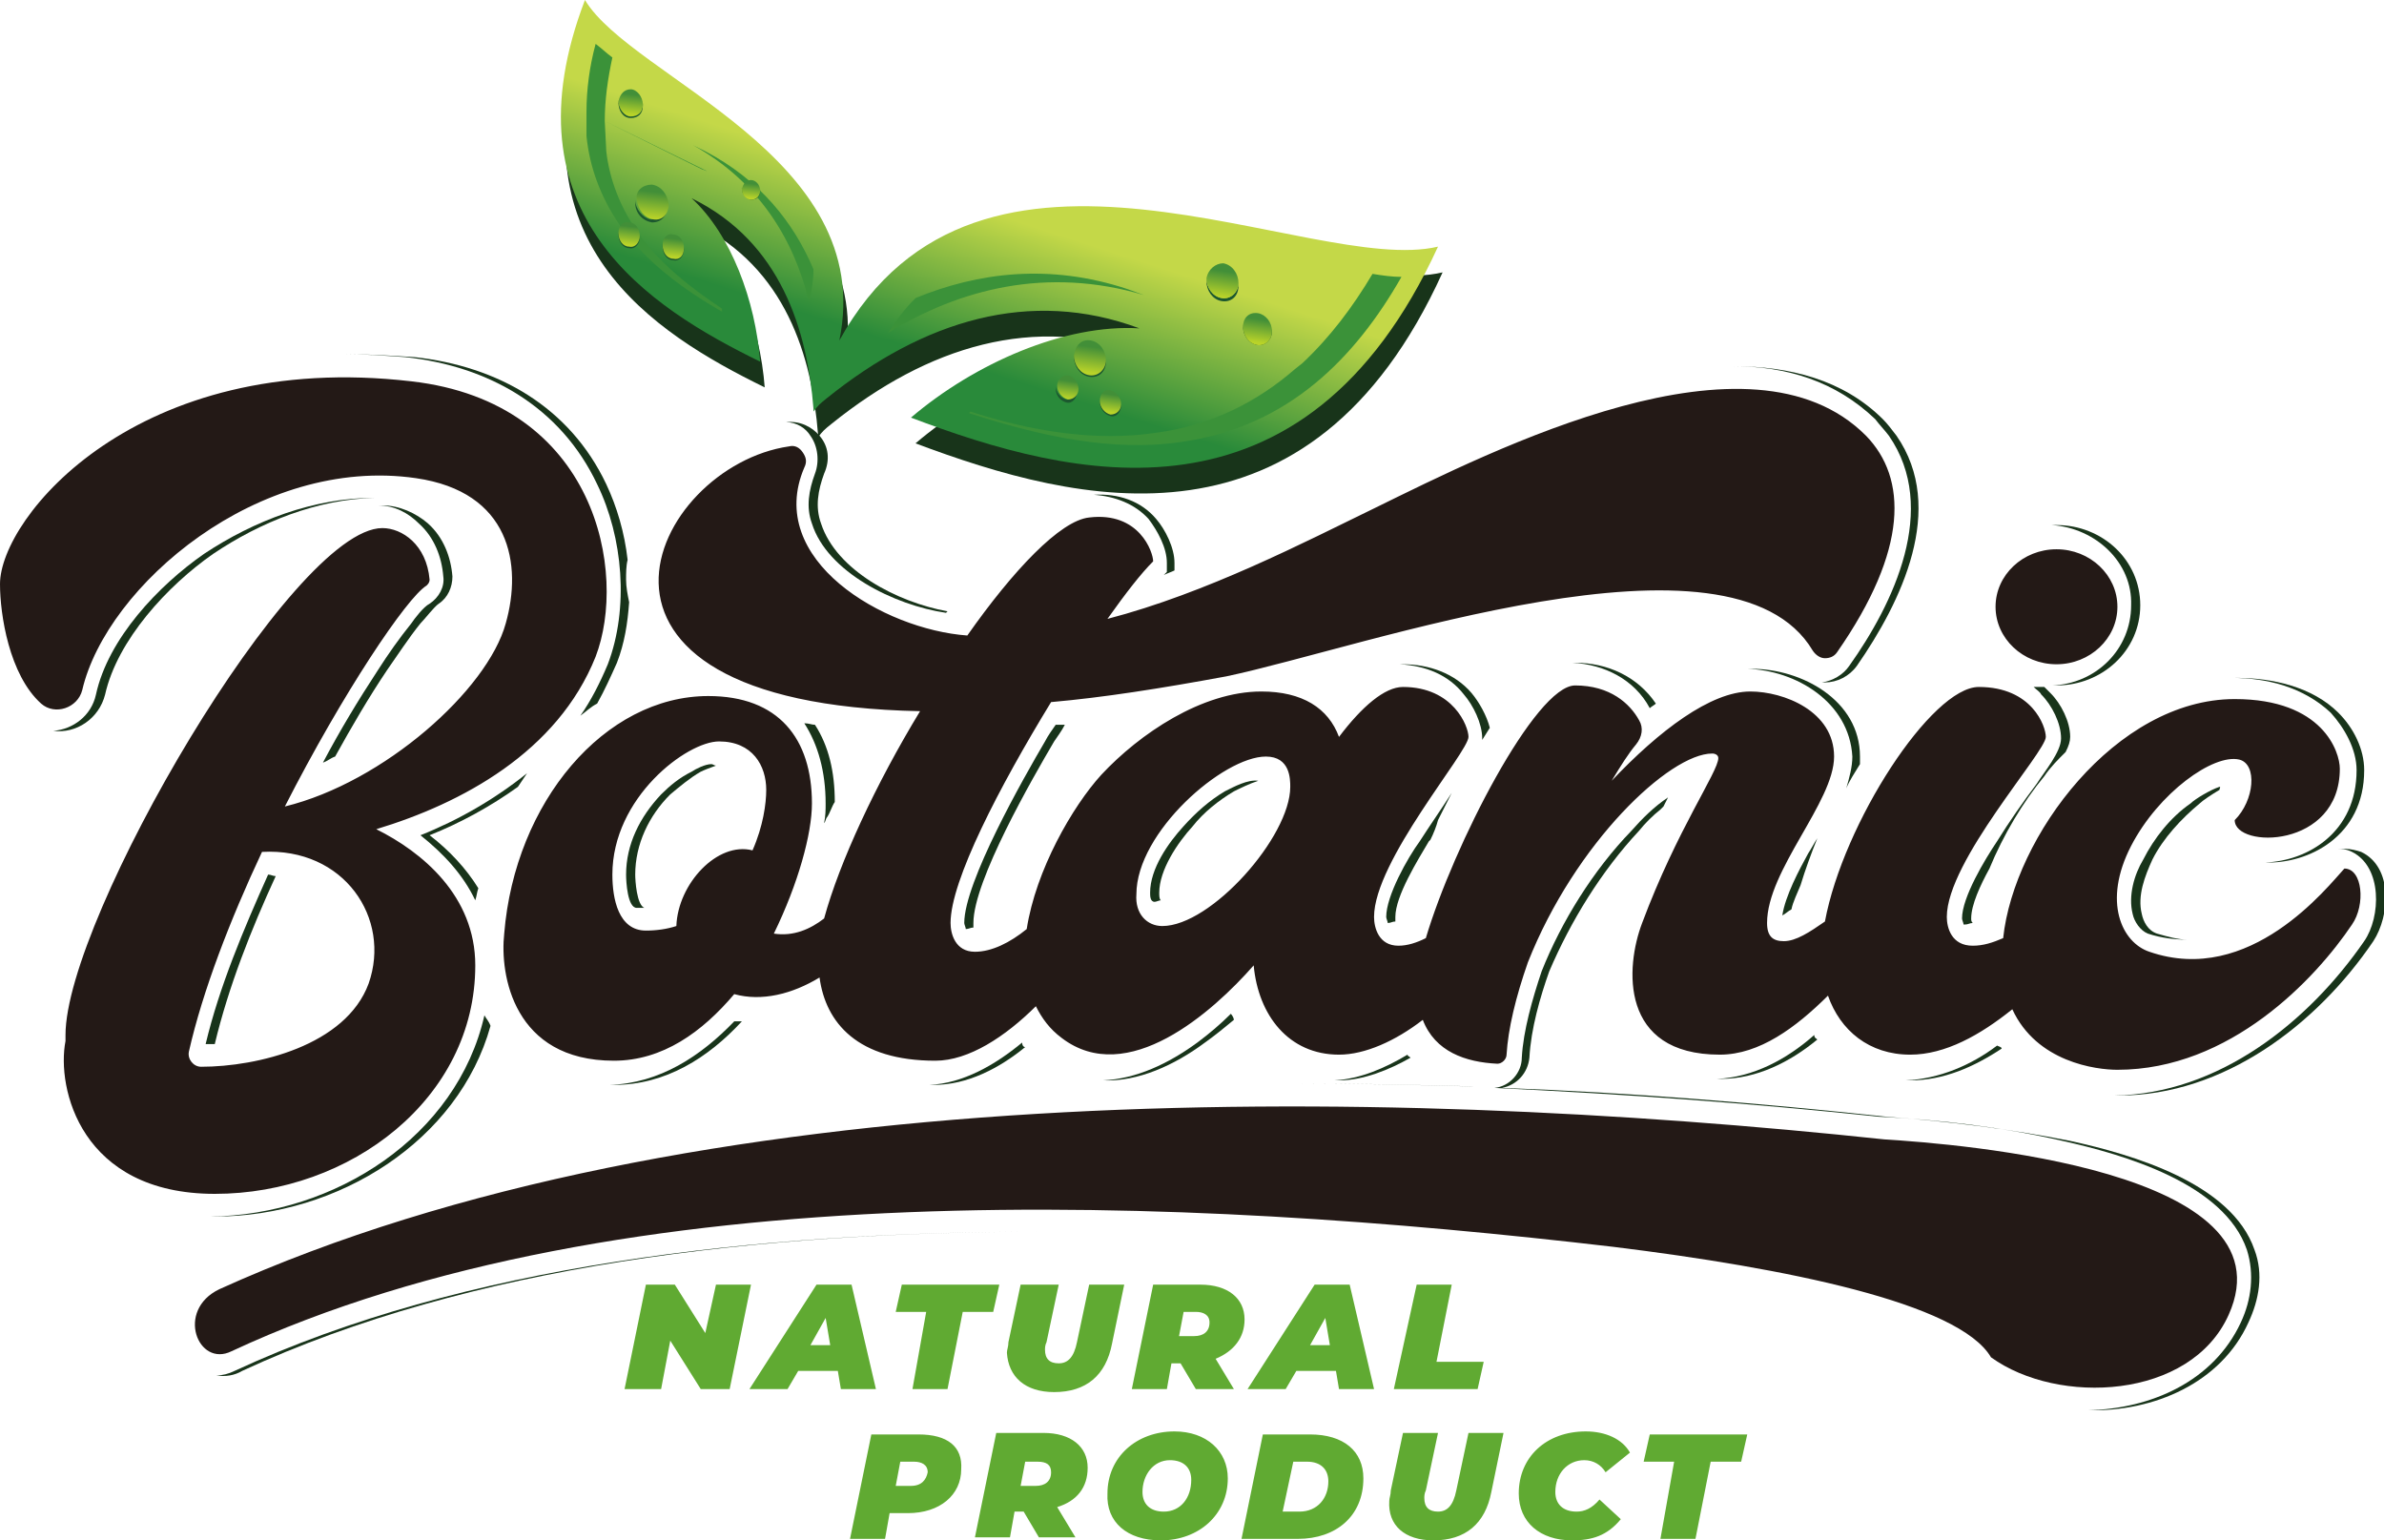 <svg width="130" height="84" viewBox="0 0 130 84" fill="none" xmlns="http://www.w3.org/2000/svg">
<g clip-path="url(#clip0_6566_12940)">
<path fill-rule="evenodd" clip-rule="evenodd" d="M39.042 41.752C38.792 41.835 38.377 42 38.211 42.083C37.629 42.413 37.048 42.908 36.55 43.32C35.387 44.475 34.639 46.043 34.639 47.694C34.639 48.024 34.722 49.344 35.137 49.509C34.971 49.509 34.888 49.509 34.722 49.509C34.224 49.509 34.141 48.106 34.141 47.694C34.141 46.043 34.888 44.558 36.051 43.32C36.55 42.825 37.048 42.413 37.712 42.083C37.962 41.917 38.46 41.67 38.792 41.67C38.876 41.67 38.959 41.752 39.042 41.752Z" fill="#18341A"/>
<path fill-rule="evenodd" clip-rule="evenodd" d="M68.614 42.578C68.115 42.743 67.617 42.99 67.284 43.155C66.454 43.65 65.623 44.31 65.042 45.053C64.211 45.961 63.214 47.446 63.214 48.684C63.214 48.849 63.214 49.014 63.297 49.096C63.214 49.096 63.048 49.179 62.965 49.179C62.716 49.179 62.716 48.849 62.716 48.684C62.716 47.364 63.713 45.961 64.543 45.053C65.208 44.31 65.955 43.65 66.786 43.155C67.284 42.908 68.032 42.495 68.614 42.578C68.531 42.495 68.531 42.495 68.614 42.578C68.614 42.495 68.614 42.495 68.614 42.578Z" fill="#18341A"/>
<path fill-rule="evenodd" clip-rule="evenodd" d="M15.035 47.776C13.706 50.664 12.46 53.8 11.712 56.935C11.546 56.935 11.38 56.935 11.214 56.935C11.961 53.8 13.29 50.664 14.62 47.694C14.786 47.694 14.869 47.776 15.035 47.776Z" fill="#18341A"/>
<path fill-rule="evenodd" clip-rule="evenodd" d="M58.064 39.525C57.898 39.855 57.649 40.185 57.483 40.432C56.32 42.413 53.08 48.024 53.08 50.334C53.08 50.416 53.08 50.499 53.08 50.581C52.914 50.581 52.831 50.664 52.665 50.664C52.665 50.581 52.581 50.416 52.581 50.334C52.581 48.106 55.821 42.413 56.984 40.432C57.15 40.102 57.399 39.772 57.566 39.525C57.732 39.525 57.981 39.525 58.064 39.525Z" fill="#18341A"/>
<path fill-rule="evenodd" clip-rule="evenodd" d="M44.441 39.525C45.188 40.68 45.521 42.083 45.521 43.733C45.355 43.98 45.272 44.31 45.105 44.558C45.022 44.64 45.022 44.806 44.939 44.888C45.022 44.475 45.022 44.145 45.022 43.815C45.022 42.083 44.607 40.597 43.859 39.442C44.109 39.442 44.275 39.525 44.441 39.525Z" fill="#18341A"/>
<path fill-rule="evenodd" clip-rule="evenodd" d="M98.185 48.271C98.019 48.684 97.77 49.179 97.687 49.591C97.521 49.674 97.355 49.839 97.189 49.921C97.355 48.849 98.102 47.446 98.601 46.538C98.767 46.291 98.933 45.961 99.099 45.713C98.767 46.538 98.434 47.446 98.185 48.271Z" fill="#18341A"/>
<path fill-rule="evenodd" clip-rule="evenodd" d="M78 45.796L77.917 45.878C77.335 46.868 76.089 48.849 76.089 50.004C76.089 50.086 76.089 50.169 76.089 50.251C75.923 50.251 75.84 50.334 75.674 50.334C75.674 50.251 75.591 50.086 75.591 50.004C75.591 48.849 76.754 46.786 77.418 45.878C78 44.971 78.581 44.145 79.163 43.238C78.913 43.733 78.664 44.228 78.415 44.723C78.332 45.053 78.166 45.466 78 45.796Z" fill="#18341A"/>
<path fill-rule="evenodd" clip-rule="evenodd" d="M28.243 42.908C26.748 43.98 25.087 44.888 23.425 45.548C24.505 46.373 25.419 47.364 26.083 48.436C26 48.684 26 48.849 25.917 49.096C25.253 47.694 24.173 46.538 22.927 45.548C25.003 44.723 26.997 43.568 28.741 42.165C28.575 42.413 28.409 42.66 28.243 42.908Z" fill="#18341A"/>
<path fill-rule="evenodd" clip-rule="evenodd" d="M111.892 28.633C111.975 28.633 112.058 28.633 112.141 28.633C114.633 28.633 116.709 30.53 116.709 33.006C116.709 35.481 114.633 37.379 112.141 37.379C112.058 37.379 111.975 37.379 111.892 37.379C114.301 37.297 116.211 35.399 116.211 33.006C116.294 30.695 114.301 28.798 111.892 28.633Z" fill="#18341A"/>
<path fill-rule="evenodd" clip-rule="evenodd" d="M95.278 36.472C95.361 36.472 95.444 36.472 95.527 36.472C98.268 36.472 101.425 38.204 101.425 41.257C101.425 41.422 101.425 41.505 101.425 41.67C101.176 42.083 100.843 42.578 100.677 42.99C100.843 42.413 101.009 41.835 101.009 41.257C100.843 38.287 97.936 36.554 95.278 36.472Z" fill="#18341A"/>
<path fill-rule="evenodd" clip-rule="evenodd" d="M85.725 36.142C85.808 36.142 85.808 36.142 85.891 36.142C87.636 36.142 89.297 36.884 90.294 38.369C90.211 38.452 90.045 38.534 89.962 38.617C89.131 37.049 87.469 36.224 85.725 36.142Z" fill="#18341A"/>
<path fill-rule="evenodd" clip-rule="evenodd" d="M76.339 36.224C76.422 36.224 76.422 36.224 76.505 36.224C77.917 36.224 79.329 36.719 80.243 37.792C80.658 38.287 81.074 39.029 81.24 39.69C81.074 39.937 80.991 40.102 80.825 40.35V40.267C80.825 39.442 80.326 38.452 79.828 37.874C78.997 36.802 77.751 36.306 76.339 36.224Z" fill="#18341A"/>
<path fill-rule="evenodd" clip-rule="evenodd" d="M94.447 19.968C97.604 19.968 100.511 20.711 102.671 22.857C102.92 23.104 103.169 23.434 103.419 23.764C106.16 27.725 103.668 32.841 101.259 36.306C100.843 36.884 100.179 37.214 99.514 37.214C99.431 37.214 99.431 37.214 99.348 37.214C99.93 37.132 100.511 36.801 100.843 36.306C103.252 32.923 105.744 27.725 103.003 23.764C102.754 23.434 102.505 23.187 102.256 22.857C100.096 20.794 97.438 19.968 94.447 19.968Z" fill="#18341A"/>
<path fill-rule="evenodd" clip-rule="evenodd" d="M59.642 26.982C60.971 26.9 62.217 27.312 63.048 28.302C63.546 28.88 64.045 29.87 64.045 30.695V31.108C63.879 31.191 63.629 31.273 63.463 31.356L63.629 31.191V30.695C63.629 29.87 63.131 28.963 62.633 28.302C61.885 27.477 60.805 27.065 59.642 26.982Z" fill="#18341A"/>
<path fill-rule="evenodd" clip-rule="evenodd" d="M42.863 23.022C43.61 22.939 44.275 23.269 44.69 23.764C45.189 24.342 45.272 25.084 44.94 25.827C44.607 26.735 44.441 27.642 44.773 28.55C45.604 31.108 48.927 32.841 51.668 33.336L51.585 33.419C48.761 33.006 45.106 31.191 44.275 28.55C43.943 27.642 44.109 26.735 44.441 25.827C44.69 25.167 44.607 24.342 44.192 23.764C43.943 23.352 43.444 23.022 42.863 23.022Z" fill="#18341A"/>
<path fill-rule="evenodd" clip-rule="evenodd" d="M18.69 19.308C20.019 19.308 21.265 19.391 22.594 19.474C27.163 19.969 31.067 22.197 33.06 26.405C33.642 27.642 34.057 29.045 34.224 30.53C34.14 30.86 34.14 31.273 34.14 31.603C34.14 32.016 34.224 32.428 34.307 32.841C34.224 33.996 34.057 35.069 33.642 36.142C33.31 36.884 32.977 37.627 32.562 38.369C32.23 38.534 31.981 38.782 31.648 39.029C32.23 38.204 32.728 37.214 33.144 36.224C34.307 33.171 33.974 29.293 32.562 26.405C30.569 22.197 26.664 19.969 22.096 19.474C20.933 19.391 19.853 19.308 18.69 19.308Z" fill="#18341A"/>
<path fill-rule="evenodd" clip-rule="evenodd" d="M20.434 27.147C17.278 27.23 14.204 28.468 11.629 30.2C9.137 31.933 6.396 34.904 5.732 37.874C5.399 39.194 4.153 40.02 2.907 39.855C3.987 39.772 4.984 39.029 5.233 37.874C5.898 34.821 8.639 31.933 11.131 30.2C13.872 28.385 17.112 27.147 20.434 27.147Z" fill="#18341A"/>
<path fill-rule="evenodd" clip-rule="evenodd" d="M20.601 27.56C20.684 27.56 20.767 27.56 20.85 27.56C21.764 27.56 22.677 27.973 23.342 28.55C24.173 29.293 24.588 30.365 24.671 31.438C24.671 32.016 24.422 32.593 23.923 32.923C23.674 33.088 23.176 33.748 22.927 33.996C22.262 34.821 21.681 35.729 21.099 36.554C20.102 38.039 19.189 39.607 18.275 41.257C18.026 41.34 17.86 41.505 17.61 41.587C18.524 39.855 19.521 38.204 20.601 36.554C21.182 35.646 21.764 34.821 22.428 33.996C22.594 33.748 23.093 33.088 23.425 32.923C23.924 32.593 24.256 32.016 24.173 31.438C24.09 30.365 23.674 29.293 22.844 28.55C22.262 27.973 21.515 27.56 20.601 27.56Z" fill="#18341A"/>
<path fill-rule="evenodd" clip-rule="evenodd" d="M26.748 55.945C25.003 62.216 18.441 66.342 11.713 66.342C11.63 66.342 11.546 66.342 11.463 66.342C18.275 66.259 24.92 61.969 26.416 55.367C26.498 55.532 26.665 55.697 26.748 55.945Z" fill="#18341A"/>
<path fill-rule="evenodd" clip-rule="evenodd" d="M40.454 55.697C38.626 57.678 36.3 59.163 33.476 59.163C33.393 59.163 33.31 59.163 33.227 59.163C35.968 59.081 38.211 57.595 40.039 55.697C40.122 55.697 40.288 55.697 40.454 55.697Z" fill="#18341A"/>
<path fill-rule="evenodd" clip-rule="evenodd" d="M55.904 57.1C54.492 58.255 52.748 59.163 50.92 59.163C50.837 59.163 50.754 59.163 50.671 59.163C52.498 59.081 54.243 58.09 55.738 56.853C55.738 57.018 55.821 57.1 55.904 57.1Z" fill="#18341A"/>
<path fill-rule="evenodd" clip-rule="evenodd" d="M67.284 55.615C66.786 56.028 66.288 56.44 65.706 56.853C64.045 58.09 62.051 58.998 60.141 58.916C61.968 58.833 63.712 58.008 65.291 56.853C65.955 56.358 66.537 55.862 67.118 55.285C67.201 55.367 67.284 55.532 67.284 55.615Z" fill="#18341A"/>
<path fill-rule="evenodd" clip-rule="evenodd" d="M76.92 57.678C75.757 58.338 74.345 58.916 73.016 58.916C72.933 58.916 72.85 58.916 72.767 58.916C74.179 58.833 75.508 58.255 76.754 57.513C76.754 57.595 76.837 57.595 76.92 57.678Z" fill="#18341A"/>
<path fill-rule="evenodd" clip-rule="evenodd" d="M70.441 59.081C73.68 59.081 77.003 59.163 80.243 59.246C80.326 59.246 80.326 59.246 80.409 59.246C77.169 59.163 73.847 59.081 70.441 59.081Z" fill="#18341A"/>
<path fill-rule="evenodd" clip-rule="evenodd" d="M56.901 67.167C41.367 67.167 25.668 68.982 13.208 74.758C12.792 75.006 12.294 75.088 11.795 75.006C12.128 75.006 12.46 74.923 12.792 74.758C25.252 68.982 41.201 67.167 56.901 67.167Z" fill="#18341A"/>
<path fill-rule="evenodd" clip-rule="evenodd" d="M90.543 44.145C90.128 44.475 89.712 44.888 89.38 45.301C87.303 47.529 85.642 50.251 84.479 52.974C83.981 54.377 83.482 56.11 83.399 57.678C83.316 58.503 82.735 59.163 81.904 59.328C88.882 59.576 95.942 60.153 102.837 60.896C106.16 61.143 109.565 61.556 112.888 62.216C116.294 62.959 121.693 64.526 122.939 68.157C123.438 69.477 123.188 70.88 122.607 72.118C121.112 75.418 117.457 76.986 113.885 76.904C117.291 76.821 120.696 75.336 122.192 72.118C122.773 70.88 122.939 69.477 122.524 68.157C121.278 64.526 115.795 62.959 112.473 62.216C109.233 61.473 105.827 61.061 102.422 60.896C95.444 60.153 88.466 59.658 81.489 59.328C82.319 59.245 82.984 58.503 82.984 57.678C83.067 56.193 83.565 54.46 84.064 52.974C85.144 50.251 86.888 47.446 88.965 45.301C89.546 44.64 90.211 43.98 90.958 43.485C90.875 43.65 90.792 43.815 90.709 43.98L90.543 44.145Z" fill="#18341A"/>
<path fill-rule="evenodd" clip-rule="evenodd" d="M99.099 56.688C97.604 57.925 95.776 58.833 93.866 58.833C93.783 58.833 93.7 58.833 93.617 58.833C95.61 58.751 97.438 57.76 98.933 56.44C98.933 56.605 99.016 56.605 99.099 56.688Z" fill="#18341A"/>
<path fill-rule="evenodd" clip-rule="evenodd" d="M109.15 57.183C107.655 58.173 105.994 58.916 104.166 58.916C104.083 58.916 104 58.916 103.917 58.916C105.744 58.833 107.489 58.09 108.901 57.018C109.067 57.1 109.15 57.1 109.15 57.183Z" fill="#18341A"/>
<path fill-rule="evenodd" clip-rule="evenodd" d="M127.425 46.291H127.924C128.173 46.291 128.505 46.373 128.754 46.456C130.499 47.281 130.333 49.921 129.419 51.324C126.345 55.862 121.278 59.741 115.547 59.741C115.463 59.741 115.38 59.741 115.297 59.741C120.946 59.658 125.847 55.78 128.92 51.324C129.834 50.004 129.917 47.281 128.256 46.456C127.924 46.291 127.674 46.291 127.425 46.291Z" fill="#18341A"/>
<path fill-rule="evenodd" clip-rule="evenodd" d="M121.029 43.073C120.613 43.32 120.115 43.65 119.949 43.815C118.952 44.641 117.955 45.713 117.374 46.868C116.958 47.776 116.543 48.849 116.792 49.839C116.875 50.252 117.124 50.747 117.623 50.912C118.204 51.077 118.786 51.242 119.284 51.242C118.62 51.242 117.872 51.159 117.124 50.912C116.709 50.747 116.377 50.252 116.294 49.839C116.045 48.849 116.377 47.694 116.875 46.868C117.457 45.713 118.37 44.558 119.45 43.815C119.699 43.568 120.53 43.073 121.029 42.908C121.112 42.908 121.029 42.99 121.029 43.073Z" fill="#18341A"/>
<path fill-rule="evenodd" clip-rule="evenodd" d="M121.693 36.967C121.776 36.967 121.859 36.967 121.943 36.967C123.936 36.967 126.096 37.462 127.508 38.864C128.339 39.69 128.92 40.845 128.92 42C128.92 45.631 125.847 47.116 123.521 47.033C125.847 46.951 128.505 45.383 128.505 42C128.505 40.845 127.84 39.69 127.093 38.864C125.598 37.462 123.604 36.967 121.693 36.967Z" fill="#18341A"/>
<path fill-rule="evenodd" clip-rule="evenodd" d="M111.476 37.462C111.559 37.544 111.725 37.709 111.808 37.792C112.39 38.369 112.888 39.359 112.888 40.185C112.888 40.432 112.805 40.68 112.639 41.01C112.223 41.422 111.808 41.835 111.476 42.33C110.313 43.733 109.233 45.548 108.485 47.363C107.987 48.271 107.489 49.344 107.489 50.086C107.489 50.169 107.489 50.252 107.572 50.334C107.406 50.334 107.323 50.416 107.156 50.416H107.073C107.073 50.334 106.99 50.169 106.99 50.086C106.99 48.931 108.236 46.868 108.901 45.878C109.565 44.806 110.313 43.733 111.061 42.743C111.476 42.083 112.39 41.01 112.39 40.267C112.39 39.442 111.891 38.452 111.31 37.874C111.227 37.709 111.061 37.627 110.894 37.462C111.144 37.462 111.31 37.462 111.476 37.462Z" fill="#18341A"/>
<path fill-rule="evenodd" clip-rule="evenodd" d="M37.962 12.212C40.121 14.193 41.451 17.823 41.7 21.124C35.636 18.153 27.661 13.12 32.147 1.403C34.722 5.776 48.096 9.902 46.019 19.968C53.661 6.106 71.687 16.503 78.665 14.853C71.438 30.778 58.728 27.477 49.923 24.177C53.412 21.206 58.313 19.061 62.383 19.308C56.403 17.081 50.588 18.896 45.355 23.104C44.939 23.434 44.856 23.517 44.607 23.847V23.682C44.275 19.473 42.863 14.605 37.962 12.212Z" fill="#18341A"/>
<path fill-rule="evenodd" clip-rule="evenodd" d="M112.141 36.224C113.968 36.224 115.463 34.821 115.463 33.088C115.463 31.356 113.968 29.953 112.141 29.953C110.313 29.953 108.818 31.356 108.818 33.088C108.818 34.821 110.313 36.224 112.141 36.224ZM102.754 62.134C74.844 59.163 37.629 58.668 11.962 70.303C9.553 71.458 10.799 74.593 12.626 73.686C33.891 63.784 64.709 65.269 87.968 67.992C97.355 69.147 106.824 71.045 108.569 74.016C112.224 76.656 119.45 76.326 121.527 71.705C125.099 63.784 106.741 62.381 102.754 62.134ZM22.428 20.794C32.562 21.949 34.224 31.273 32.479 35.811C30.403 41.01 25.169 43.815 20.518 45.218C23.01 46.456 25.917 48.849 25.917 52.644C25.917 59.906 19.105 65.104 11.713 65.104C4.403 65.104 3.073 59.328 3.572 56.77C3.572 56.688 3.572 56.523 3.572 56.44C3.572 50.087 15.949 28.798 20.85 28.798C21.93 28.798 23.259 29.705 23.425 31.603C23.425 31.768 23.342 31.851 23.259 31.933C22.179 32.593 18.69 37.792 15.534 43.98C20.933 42.66 26.581 37.627 27.578 33.996C28.492 30.778 27.828 26.817 22.677 26.075C14.121 24.837 5.815 31.933 4.486 37.627C4.236 38.617 2.99 39.029 2.243 38.369C0.498 36.802 0 33.501 0 31.851C0 28.22 7.476 19.061 22.428 20.794ZM99.514 50.252C100.511 44.888 105.329 37.462 107.904 37.462C110.812 37.462 111.559 39.607 111.559 40.185C111.559 41.01 106.16 46.951 106.16 50.004C106.16 50.582 106.409 51.572 107.572 51.572C108.153 51.572 108.652 51.407 109.233 51.159C109.815 45.631 115.38 38.122 121.859 38.122C126.677 38.122 127.591 41.01 127.591 41.917C127.591 46.291 121.859 46.291 121.859 44.723C122.939 43.65 123.105 41.67 122.109 41.422C120.696 41.092 117.706 43.238 116.211 46.126C114.633 49.179 115.712 51.407 117.208 51.902C122.69 53.8 126.927 48.354 127.84 47.364C128.837 47.364 129.003 49.344 128.256 50.416C126.262 53.387 121.61 58.338 115.463 58.338C114.3 58.338 111.061 57.925 109.732 55.037C107.987 56.44 106.077 57.513 104.166 57.513C101.923 57.513 100.345 56.193 99.68 54.295C97.936 56.028 95.942 57.513 93.783 57.513C88.3 57.513 88.633 52.727 89.546 50.334C91.457 45.218 93.7 42.083 93.7 41.34C93.7 41.175 93.534 41.092 93.367 41.092C91.041 41.092 85.891 45.961 83.316 52.479C82.652 54.377 82.236 56.11 82.153 57.513C82.153 57.76 81.904 58.008 81.655 58.008C79.911 57.925 78.249 57.348 77.585 55.615C76.09 56.77 74.428 57.513 73.016 57.513C70.275 57.513 68.613 55.367 68.364 52.644C66.121 55.202 61.47 59.328 57.898 56.605C57.233 56.11 56.818 55.532 56.486 54.872C54.824 56.523 52.831 57.843 51.003 57.843C46.767 57.843 45.022 55.78 44.69 53.305C43.195 54.212 41.534 54.625 40.038 54.212C38.294 56.275 36.134 57.843 33.476 57.843C27.994 57.843 27.246 53.139 27.495 50.912C28.077 43.733 32.978 37.957 38.626 37.957C42.447 37.957 44.275 40.267 44.275 43.815C44.275 45.466 43.527 48.189 42.198 50.912C43.278 51.077 44.192 50.664 44.939 50.087C45.77 47.033 47.764 42.743 50.172 38.782C29.157 38.369 35.553 25.415 43.029 24.342C43.361 24.259 43.61 24.424 43.776 24.672C43.943 24.919 44.026 25.167 43.859 25.497C41.7 30.53 48.179 34.326 52.748 34.656C55.24 31.108 57.815 28.385 59.393 28.22C62.134 27.89 62.882 30.118 62.882 30.613C62.217 31.273 61.387 32.346 60.39 33.749C65.789 32.346 71.189 29.54 74.927 27.725C81.489 24.507 95.444 17.411 101.757 23.764C104 26.075 104.083 29.953 100.179 35.564C100.013 35.811 99.764 35.894 99.514 35.894C99.265 35.894 99.016 35.729 98.85 35.481C94.447 28.055 74.345 35.316 66.869 36.884C63.297 37.544 60.141 38.039 57.316 38.287C54.492 42.908 51.834 48.024 51.834 50.334C51.834 50.912 52.083 51.902 53.163 51.902C54.077 51.902 55.074 51.407 55.987 50.664C56.486 47.446 58.479 43.98 60.057 42.248C62.134 40.02 65.54 37.709 68.78 37.709C71.022 37.709 72.434 38.617 73.016 40.185C74.262 38.534 75.508 37.462 76.505 37.462C79.246 37.462 80.077 39.607 80.077 40.185C80.077 41.01 74.927 46.951 74.927 50.004C74.927 50.582 75.176 51.572 76.256 51.572C76.754 51.572 77.252 51.407 77.751 51.159C79.246 46.126 83.732 37.379 85.891 37.379C87.802 37.379 88.882 38.369 89.38 39.277C89.629 39.69 89.546 40.185 89.214 40.597C88.799 41.092 88.383 41.752 87.885 42.578C90.46 39.855 93.284 37.709 95.444 37.709C97.272 37.709 100.013 38.782 100.013 41.257C100.013 43.733 96.358 47.446 96.358 50.334C96.358 51.077 96.69 51.324 97.272 51.324C97.936 51.324 98.684 50.829 99.514 50.252ZM63.38 50.499C66.038 50.499 70.358 45.631 70.358 42.908C70.358 42.495 70.358 41.257 69.029 41.257C66.703 41.257 61.968 45.383 61.968 48.766C61.885 49.839 62.55 50.499 63.38 50.499ZM41.035 46.373C41.617 45.053 41.783 43.815 41.783 43.073C41.783 41.752 41.035 40.432 39.208 40.432C37.463 40.432 33.393 43.485 33.393 47.694C33.393 49.014 33.725 50.747 35.221 50.747C35.802 50.747 36.383 50.664 36.882 50.499C36.965 48.189 39.125 45.878 41.035 46.373ZM20.102 53.635C21.348 50.087 18.773 46.208 14.287 46.456C12.543 50.169 11.048 54.047 10.3 57.348C10.217 57.76 10.55 58.173 10.965 58.173C14.038 58.173 18.856 57.018 20.102 53.635Z" fill="#231916"/>
<path fill-rule="evenodd" clip-rule="evenodd" d="M37.712 10.809C39.872 12.79 41.201 16.42 41.45 19.721C35.386 16.75 27.412 11.717 31.898 0C34.473 4.291 47.846 8.499 45.77 18.566C53.412 4.703 71.438 15.1 78.415 13.45C71.105 29.375 58.396 26.075 49.674 22.774C53.163 19.803 58.064 17.658 62.134 17.906C56.153 15.678 50.338 17.493 45.105 21.701C44.69 22.031 44.607 22.114 44.358 22.444V22.279C44.025 18.071 42.613 13.202 37.712 10.809Z" fill="url(#paint0_linear_6566_12940)"/>
<path fill-rule="evenodd" clip-rule="evenodd" d="M71.022 19.803L70.607 20.134C68.613 21.866 66.121 23.187 63.048 23.599C59.725 24.094 56.236 23.517 52.914 22.444L52.831 22.526C56.652 23.764 60.639 24.672 64.46 24.094C70.275 23.269 73.93 19.474 76.422 15.1C75.923 15.1 75.342 15.018 74.843 14.935C73.763 16.75 72.517 18.401 71.022 19.803Z" fill="#3B9239"/>
<path fill-rule="evenodd" clip-rule="evenodd" d="M48.428 18.153C52.332 15.76 57.067 14.523 62.383 16.09L61.47 15.76C57.233 14.358 53.329 14.853 49.923 16.255C49.342 16.833 48.844 17.493 48.428 18.153Z" fill="#3B9239"/>
<path fill-rule="evenodd" clip-rule="evenodd" d="M31.981 7.426C32.147 9.077 32.729 10.727 33.808 12.295C35.221 14.275 37.214 15.76 39.374 16.998V16.833C37.63 15.678 35.968 14.358 34.805 12.707C33.808 11.305 33.227 9.737 33.061 8.251L32.978 6.601L38.294 9.242C38.377 9.242 38.46 9.324 38.543 9.324L32.978 6.601C32.978 5.446 33.144 4.291 33.393 3.136C33.061 2.888 32.812 2.64 32.479 2.393C32.147 3.631 31.981 4.868 31.981 6.106V7.426Z" fill="#3B9239"/>
<path fill-rule="evenodd" clip-rule="evenodd" d="M44.108 16.42C43.278 13.037 41.367 9.902 37.795 7.921L38.46 8.251C41.45 9.819 43.278 12.13 44.358 14.688C44.358 15.265 44.275 15.843 44.108 16.42Z" fill="#3B9239"/>
<path fill-rule="evenodd" clip-rule="evenodd" d="M60.307 19.556C60.307 19.639 60.307 19.721 60.307 19.721C60.307 20.299 59.892 20.629 59.393 20.546C58.895 20.464 58.562 19.969 58.562 19.474C58.562 19.391 58.562 19.308 58.562 19.308C58.562 19.804 58.895 20.299 59.393 20.381C59.892 20.464 60.307 20.051 60.307 19.556Z" fill="#1C582F"/>
<path fill-rule="evenodd" clip-rule="evenodd" d="M59.476 18.566C59.975 18.648 60.307 19.143 60.307 19.639C60.307 20.134 59.892 20.546 59.393 20.464C58.895 20.381 58.562 19.886 58.562 19.391C58.646 18.813 58.978 18.483 59.476 18.566Z" fill="url(#paint1_linear_6566_12940)"/>
<path fill-rule="evenodd" clip-rule="evenodd" d="M61.138 21.949C61.138 22.032 61.138 22.032 61.138 22.114C61.138 22.444 60.888 22.774 60.556 22.692C60.224 22.609 59.975 22.279 59.975 21.949C59.975 21.866 59.975 21.866 59.975 21.784C59.975 22.114 60.224 22.444 60.556 22.527C60.805 22.527 61.138 22.279 61.138 21.949Z" fill="#1C582F"/>
<path fill-rule="evenodd" clip-rule="evenodd" d="M60.556 21.289C60.888 21.371 61.138 21.701 61.138 22.031C61.138 22.361 60.888 22.609 60.556 22.609C60.224 22.526 59.975 22.196 59.975 21.866C59.975 21.454 60.224 21.206 60.556 21.289Z" fill="url(#paint2_linear_6566_12940)"/>
<path fill-rule="evenodd" clip-rule="evenodd" d="M58.728 21.206C58.728 21.289 58.728 21.289 58.728 21.371C58.728 21.701 58.479 22.031 58.147 21.949C57.815 21.866 57.565 21.536 57.565 21.206C57.565 21.124 57.565 21.124 57.565 21.041C57.565 21.371 57.815 21.701 58.147 21.784C58.479 21.784 58.728 21.536 58.728 21.206Z" fill="#1C582F"/>
<path fill-rule="evenodd" clip-rule="evenodd" d="M58.23 20.464C58.562 20.546 58.811 20.876 58.811 21.206C58.811 21.536 58.562 21.784 58.23 21.784C57.898 21.701 57.648 21.371 57.648 21.041C57.648 20.711 57.898 20.464 58.23 20.464Z" fill="url(#paint3_linear_6566_12940)"/>
<path fill-rule="evenodd" clip-rule="evenodd" d="M67.534 15.43C67.534 15.513 67.534 15.595 67.534 15.595C67.534 16.173 67.118 16.503 66.62 16.421C66.121 16.338 65.789 15.843 65.789 15.348C65.789 15.265 65.789 15.183 65.789 15.183C65.789 15.678 66.121 16.173 66.62 16.255C67.118 16.338 67.534 15.925 67.534 15.43Z" fill="#1C582F"/>
<path fill-rule="evenodd" clip-rule="evenodd" d="M66.703 14.357C67.201 14.44 67.534 14.935 67.534 15.43C67.534 15.925 67.118 16.338 66.62 16.255C66.121 16.173 65.789 15.678 65.789 15.183C65.872 14.688 66.287 14.357 66.703 14.357Z" fill="url(#paint4_linear_6566_12940)"/>
<path fill-rule="evenodd" clip-rule="evenodd" d="M69.361 17.906C69.361 17.988 69.361 17.988 69.361 18.071C69.361 18.566 68.946 18.896 68.53 18.813C68.115 18.731 67.783 18.318 67.783 17.823C67.783 17.741 67.783 17.741 67.783 17.658C67.783 18.153 68.115 18.566 68.53 18.648C68.946 18.813 69.278 18.483 69.361 17.906Z" fill="#1C582F"/>
<path fill-rule="evenodd" clip-rule="evenodd" d="M68.613 17.081C69.029 17.163 69.361 17.576 69.361 18.071C69.361 18.566 68.946 18.896 68.53 18.813C68.115 18.731 67.783 18.318 67.783 17.823C67.783 17.328 68.115 16.998 68.613 17.081Z" fill="url(#paint5_linear_6566_12940)"/>
<path fill-rule="evenodd" clip-rule="evenodd" d="M36.384 11.057C36.384 11.139 36.384 11.222 36.384 11.222C36.384 11.8 36.051 12.13 35.553 12.13C35.054 12.047 34.639 11.635 34.639 11.057C34.639 10.975 34.639 10.892 34.639 10.892C34.639 11.387 35.054 11.882 35.47 11.965C36.051 11.965 36.384 11.635 36.384 11.057Z" fill="#1C582F"/>
<path fill-rule="evenodd" clip-rule="evenodd" d="M35.553 10.067C36.051 10.149 36.383 10.562 36.467 11.139C36.467 11.635 36.134 12.047 35.636 11.965C35.137 11.882 34.805 11.47 34.722 10.892C34.639 10.397 35.054 10.067 35.553 10.067Z" fill="url(#paint6_linear_6566_12940)"/>
<path fill-rule="evenodd" clip-rule="evenodd" d="M37.297 13.45C37.297 13.533 37.297 13.533 37.297 13.615C37.297 13.945 37.048 14.275 36.716 14.193C36.383 14.193 36.134 13.863 36.134 13.45C36.134 13.367 36.134 13.367 36.134 13.285C36.134 13.615 36.383 13.945 36.716 14.027C37.048 14.027 37.297 13.78 37.297 13.45Z" fill="#1C582F"/>
<path fill-rule="evenodd" clip-rule="evenodd" d="M36.716 12.79C37.048 12.79 37.297 13.12 37.297 13.532C37.297 13.945 37.048 14.193 36.716 14.11C36.383 14.11 36.134 13.78 36.134 13.367C36.134 12.955 36.383 12.707 36.716 12.79Z" fill="url(#paint7_linear_6566_12940)"/>
<path fill-rule="evenodd" clip-rule="evenodd" d="M34.888 12.79C34.888 12.872 34.888 12.872 34.888 12.955C34.888 13.285 34.639 13.615 34.307 13.532C33.974 13.532 33.725 13.202 33.725 12.79C33.725 12.707 33.725 12.707 33.725 12.625C33.725 12.955 33.974 13.285 34.307 13.367C34.639 13.367 34.888 13.12 34.888 12.79Z" fill="#1C582F"/>
<path fill-rule="evenodd" clip-rule="evenodd" d="M34.307 12.13C34.639 12.13 34.888 12.46 34.888 12.872C34.888 13.202 34.639 13.533 34.307 13.45C33.974 13.45 33.725 13.12 33.725 12.707C33.725 12.295 33.974 12.047 34.307 12.13Z" fill="url(#paint8_linear_6566_12940)"/>
<path fill-rule="evenodd" clip-rule="evenodd" d="M35.054 5.611C35.054 5.693 35.054 5.693 35.054 5.776C35.054 6.189 34.805 6.436 34.39 6.436C33.974 6.436 33.725 6.024 33.725 5.611C33.725 5.528 33.725 5.528 33.725 5.446C33.725 5.859 34.057 6.189 34.39 6.271C34.805 6.271 35.054 6.024 35.054 5.611Z" fill="#1C582F"/>
<path fill-rule="evenodd" clip-rule="evenodd" d="M34.39 4.868C34.722 4.868 35.054 5.281 35.054 5.694C35.054 6.106 34.805 6.354 34.39 6.354C34.057 6.354 33.725 5.941 33.725 5.529C33.808 5.116 34.057 4.868 34.39 4.868Z" fill="url(#paint9_linear_6566_12940)"/>
<path fill-rule="evenodd" clip-rule="evenodd" d="M41.45 10.314V10.397C41.45 10.727 41.284 10.892 40.952 10.892C40.703 10.892 40.454 10.562 40.454 10.314V10.232C40.454 10.479 40.703 10.809 40.952 10.809C41.201 10.892 41.45 10.644 41.45 10.314Z" fill="#1C582F"/>
<path fill-rule="evenodd" clip-rule="evenodd" d="M40.952 9.819C41.201 9.819 41.45 10.067 41.45 10.397C41.45 10.644 41.284 10.892 40.952 10.892C40.703 10.892 40.454 10.644 40.454 10.314C40.537 9.984 40.703 9.819 40.952 9.819Z" fill="url(#paint10_linear_6566_12940)"/>
<path fill-rule="evenodd" clip-rule="evenodd" d="M76.007 75.749H80.575L80.907 74.263H78.332L79.163 70.055H77.252L76.007 75.749ZM90.543 83.918H92.454L93.284 79.709H94.946L95.278 78.224H89.962L89.629 79.709H91.291L90.543 83.918ZM85.725 84C86.805 84 87.636 83.752 88.383 82.845L87.221 81.772C86.805 82.267 86.39 82.432 85.975 82.432C85.227 82.432 84.812 82.02 84.812 81.36C84.812 80.369 85.476 79.627 86.39 79.627C86.888 79.627 87.304 79.874 87.553 80.287L88.882 79.214C88.467 78.472 87.553 78.059 86.473 78.059C84.313 78.059 82.818 79.462 82.818 81.442C82.818 83.01 83.981 84 85.725 84ZM78.166 84C79.911 84 80.99 83.092 81.323 81.36L81.987 78.141H80.077L79.412 81.277C79.246 82.102 78.914 82.432 78.415 82.432C77.917 82.432 77.668 82.185 77.668 81.69C77.668 81.607 77.668 81.442 77.751 81.277L78.415 78.141H76.505L75.84 81.277C75.84 81.525 75.757 81.69 75.757 81.855C75.674 83.175 76.588 84 78.166 84ZM69.943 82.432L70.524 79.709H71.272C72.019 79.709 72.435 80.122 72.435 80.782C72.435 81.69 71.853 82.432 70.856 82.432H69.943ZM67.7 83.918H70.773C72.85 83.918 74.345 82.68 74.345 80.617C74.345 79.132 73.265 78.224 71.438 78.224H68.863L67.7 83.918ZM63.463 82.432C62.716 82.432 62.3 82.02 62.3 81.36C62.3 80.452 62.882 79.627 63.796 79.627C64.543 79.627 64.959 80.039 64.959 80.7C64.959 81.69 64.377 82.432 63.463 82.432ZM63.297 84C65.374 84 66.952 82.597 66.952 80.617C66.952 79.132 65.789 78.059 64.045 78.059C61.968 78.059 60.39 79.462 60.39 81.442C60.307 83.01 61.47 84 63.297 84ZM57.316 80.287C57.316 80.782 56.984 81.029 56.486 81.029H55.655L55.904 79.709H56.569C57.067 79.709 57.316 79.874 57.316 80.287ZM59.31 80.039C59.31 78.884 58.396 78.141 56.901 78.141H54.326L53.163 83.835H55.074L55.323 82.432H55.821L56.652 83.835H58.645L57.649 82.185C58.728 81.855 59.31 81.112 59.31 80.039ZM49.674 81.029H48.844L49.093 79.709H49.84C50.256 79.709 50.588 79.874 50.588 80.287C50.505 80.7 50.256 81.029 49.674 81.029ZM50.09 78.224H47.514L46.352 83.918H48.262L48.511 82.515H49.508C51.252 82.515 52.415 81.525 52.415 80.122C52.498 78.884 51.668 78.224 50.09 78.224ZM71.438 73.356L72.269 71.87L72.518 73.356H71.438ZM73.016 75.749H74.927L73.598 70.055H71.687L68.032 75.749H70.109L70.69 74.758H72.85L73.016 75.749ZM65.955 72.118C65.955 72.613 65.623 72.861 65.125 72.861H64.294L64.543 71.54H65.208C65.623 71.54 65.955 71.705 65.955 72.118ZM67.866 71.953C67.866 70.798 66.952 70.055 65.457 70.055H62.882L61.719 75.749H63.63L63.879 74.346H64.377L65.208 75.749H67.284L66.288 74.098C67.284 73.686 67.866 72.943 67.866 71.953ZM57.483 75.914C59.227 75.914 60.307 75.006 60.639 73.273L61.304 70.055H59.393L58.728 73.191C58.562 74.016 58.23 74.346 57.732 74.346C57.233 74.346 56.984 74.098 56.984 73.603C56.984 73.521 56.984 73.356 57.067 73.191L57.732 70.055H55.655L54.99 73.191C54.99 73.438 54.907 73.603 54.907 73.768C54.99 75.088 55.904 75.914 57.483 75.914ZM49.757 75.749H51.668L52.498 71.54H54.16L54.492 70.055H49.176L48.844 71.54H50.505L49.757 75.749ZM44.192 73.356L45.023 71.87L45.272 73.356H44.192ZM45.853 75.749H47.764L46.435 70.055H44.524L40.869 75.749H42.946L43.527 74.758H45.687L45.853 75.749ZM39.042 70.055H40.952L39.789 75.749H38.211L36.55 73.108L36.051 75.749H34.058L35.221 70.055H36.799L38.46 72.695L39.042 70.055Z" fill="#60AA32"/>
</g>
<defs>
<linearGradient id="paint0_linear_6566_12940" x1="51.009" y1="19.397" x2="53.556" y2="11.457" gradientUnits="userSpaceOnUse">
<stop stop-color="#298A3A"/>
<stop offset="1" stop-color="#C4D848"/>
</linearGradient>
<linearGradient id="paint1_linear_6566_12940" x1="59.546" y1="18.922" x2="59.344" y2="20.317" gradientUnits="userSpaceOnUse">
<stop stop-color="#428F38"/>
<stop offset="1" stop-color="#B9D329"/>
</linearGradient>
<linearGradient id="paint2_linear_6566_12940" x1="60.593" y1="21.518" x2="60.456" y2="22.465" gradientUnits="userSpaceOnUse">
<stop stop-color="#428F38"/>
<stop offset="1" stop-color="#B9D329"/>
</linearGradient>
<linearGradient id="paint3_linear_6566_12940" x1="58.244" y1="20.766" x2="58.107" y2="21.713" gradientUnits="userSpaceOnUse">
<stop stop-color="#428F38"/>
<stop offset="1" stop-color="#B9D329"/>
</linearGradient>
<linearGradient id="paint4_linear_6566_12940" x1="66.781" y1="14.791" x2="66.579" y2="16.186" gradientUnits="userSpaceOnUse">
<stop stop-color="#428F38"/>
<stop offset="1" stop-color="#B9D329"/>
</linearGradient>
<linearGradient id="paint5_linear_6566_12940" x1="68.625" y1="17.402" x2="68.443" y2="18.659" gradientUnits="userSpaceOnUse">
<stop stop-color="#428F38"/>
<stop offset="1" stop-color="#B9D329"/>
</linearGradient>
<linearGradient id="paint6_linear_6566_12940" x1="35.596" y1="10.458" x2="35.439" y2="11.896" gradientUnits="userSpaceOnUse">
<stop stop-color="#428F38"/>
<stop offset="1" stop-color="#B9D329"/>
</linearGradient>
<linearGradient id="paint7_linear_6566_12940" x1="36.746" y1="13.021" x2="36.64" y2="13.997" gradientUnits="userSpaceOnUse">
<stop stop-color="#428F38"/>
<stop offset="1" stop-color="#B9D329"/>
</linearGradient>
<linearGradient id="paint8_linear_6566_12940" x1="34.389" y1="12.353" x2="34.282" y2="13.329" gradientUnits="userSpaceOnUse">
<stop stop-color="#428F38"/>
<stop offset="1" stop-color="#B9D329"/>
</linearGradient>
<linearGradient id="paint9_linear_6566_12940" x1="34.483" y1="5.152" x2="34.365" y2="6.23" gradientUnits="userSpaceOnUse">
<stop stop-color="#428F38"/>
<stop offset="1" stop-color="#B9D329"/>
</linearGradient>
<linearGradient id="paint10_linear_6566_12940" x1="41.009" y1="10.023" x2="40.924" y2="10.805" gradientUnits="userSpaceOnUse">
<stop stop-color="#428F38"/>
<stop offset="1" stop-color="#B9D329"/>
</linearGradient>
<clipPath id="clip0_6566_12940">
<rect width="130" height="84" fill="white"/>
</clipPath>
</defs>
</svg>
